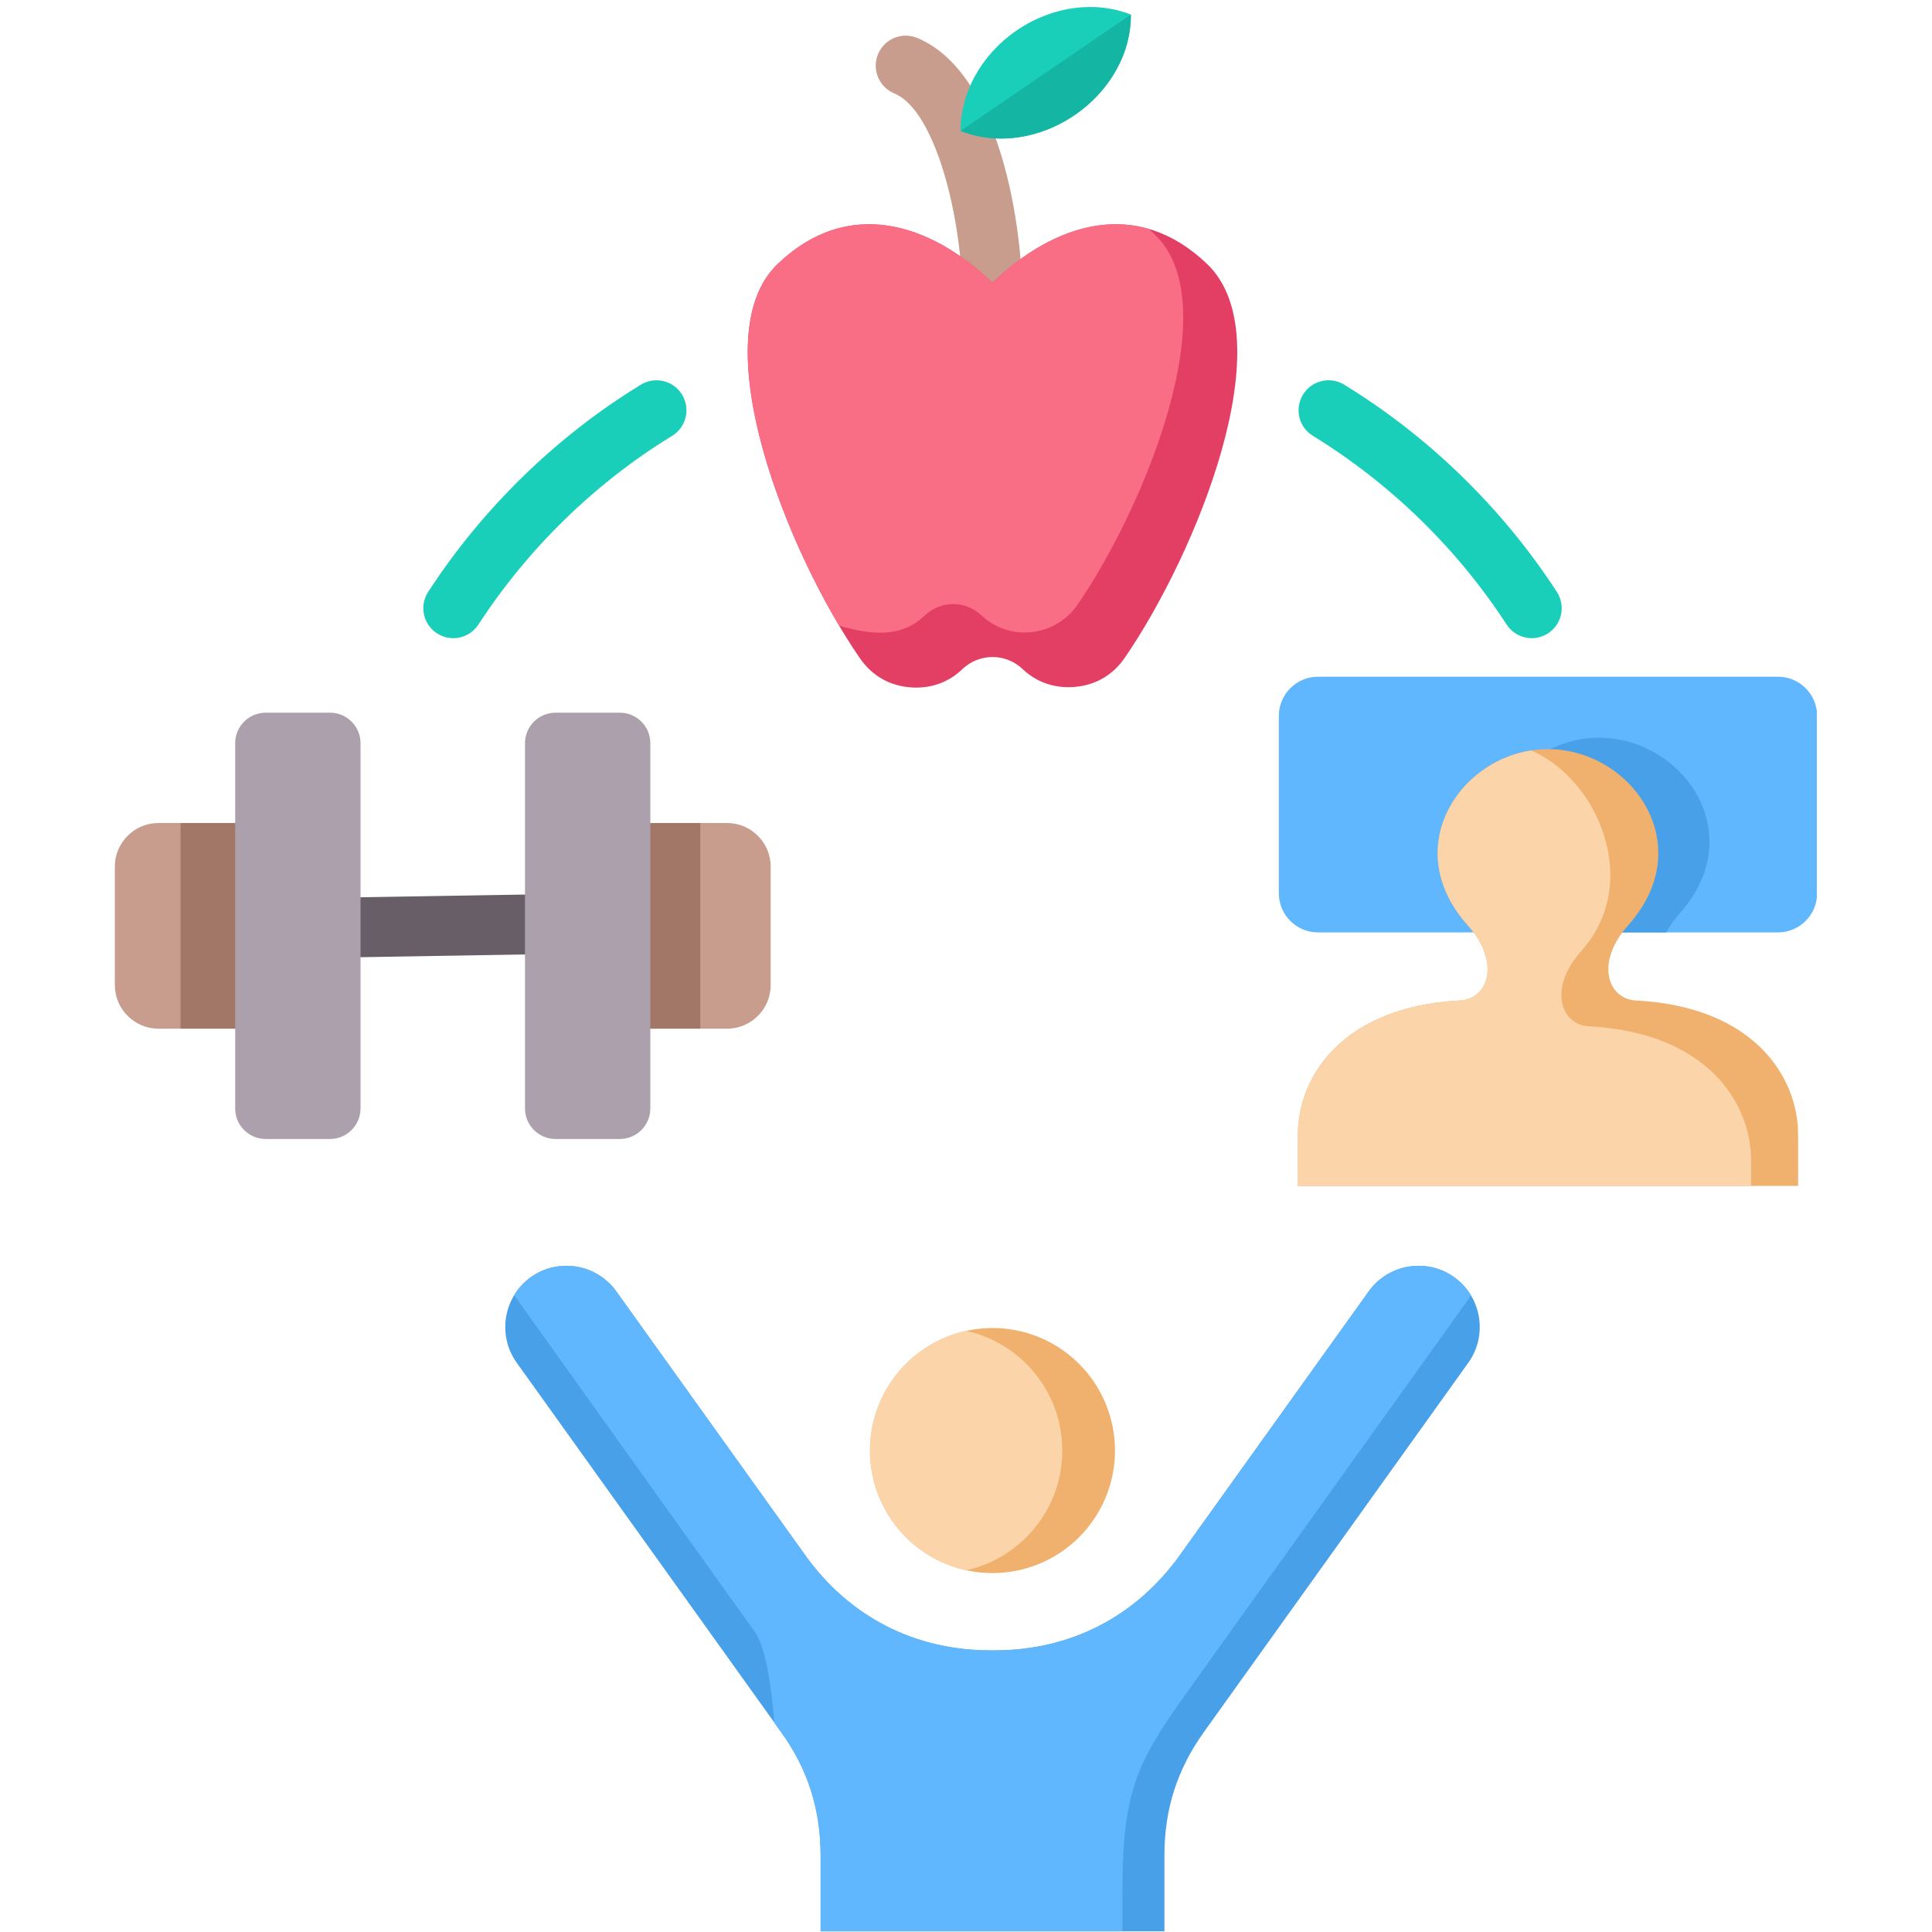 <svg xmlns="http://www.w3.org/2000/svg" xmlns:xlink="http://www.w3.org/1999/xlink" width="1000" zoomAndPan="magnify" viewBox="0 0 750 750" height="1000" preserveAspectRatio="xMidYMid meet" version="1.0"><defs><clipPath id="056d51096a"><path d="M 44.531 319 L 115 319 L 115 400 L 44.531 400 Z M 44.531 319 " clip-rule="nonzero"/></clipPath><clipPath id="3099e41092"><path d="M 496 262 L 705.281 262 L 705.281 362 L 496 362 Z M 496 262 " clip-rule="nonzero"/></clipPath></defs><path fill="#48a0e8" d="M 206.055 495.805 C 216.688 488.188 231.621 490.656 239.234 501.293 L 312.562 603.699 C 329.711 627.652 355.051 640.676 384.508 640.676 L 386.078 640.676 C 415.531 640.676 440.871 627.652 458.023 603.699 L 531.348 501.293 C 538.965 490.656 553.895 488.188 564.527 495.805 C 575.16 503.422 577.629 518.355 570.016 528.992 L 467.434 672.262 C 456.98 686.855 452.031 702.277 452.031 720.23 L 452.031 749.742 L 318.559 749.742 L 318.559 720.23 C 318.559 702.277 313.605 686.859 303.156 672.262 L 200.574 528.992 C 192.953 518.355 195.422 503.422 206.055 495.805 Z M 206.055 495.805 " fill-opacity="1" fill-rule="evenodd"/><path fill="#60b7fe" d="M 206.055 495.805 C 216.688 488.188 231.621 490.656 239.234 501.293 L 312.562 603.699 C 329.711 627.652 355.051 640.676 384.508 640.676 L 386.078 640.676 C 415.531 640.676 440.871 627.652 458.023 603.699 L 531.348 501.293 C 538.965 490.656 553.895 488.188 564.527 495.805 C 567.234 497.746 569.41 500.156 571.027 502.852 C 570.711 503.375 570.375 503.887 570.016 504.391 L 467.434 647.66 C 442.672 682.242 435.723 690.719 435.723 734.535 L 435.723 749.742 L 318.559 749.742 L 318.559 720.23 C 318.559 687.887 301.477 671.051 300.617 668.715 C 299.309 652.883 297 639.059 292.941 633.391 L 199.586 502.809 C 201.195 500.133 203.363 497.73 206.055 495.805 Z M 206.055 495.805 " fill-opacity="1" fill-rule="evenodd"/><path fill="#f0b16e" d="M 418.91 529.461 C 420.012 530.562 421.059 531.715 422.047 532.918 C 423.035 534.125 423.961 535.375 424.828 536.668 C 425.691 537.965 426.492 539.301 427.227 540.672 C 427.961 542.047 428.625 543.453 429.223 544.895 C 429.816 546.332 430.34 547.797 430.793 549.289 C 431.246 550.781 431.625 552.289 431.93 553.816 C 432.23 555.344 432.461 556.887 432.613 558.434 C 432.766 559.984 432.844 561.539 432.844 563.098 C 432.844 564.656 432.766 566.211 432.613 567.762 C 432.461 569.312 432.23 570.852 431.93 572.379 C 431.625 573.906 431.246 575.418 430.793 576.906 C 430.344 578.398 429.816 579.863 429.223 581.305 C 428.625 582.742 427.961 584.148 427.227 585.523 C 426.492 586.898 425.691 588.234 424.828 589.527 C 423.961 590.824 423.035 592.074 422.047 593.277 C 421.059 594.48 420.016 595.637 418.914 596.738 C 417.812 597.84 416.66 598.883 415.453 599.871 C 414.25 600.859 413 601.789 411.707 602.652 C 410.41 603.52 409.078 604.32 407.703 605.055 C 406.328 605.789 404.922 606.453 403.484 607.051 C 402.047 607.645 400.582 608.172 399.09 608.621 C 397.598 609.074 396.09 609.453 394.562 609.758 C 393.035 610.062 391.496 610.289 389.945 610.441 C 388.395 610.594 386.844 610.672 385.285 610.672 C 383.727 610.672 382.172 610.594 380.621 610.441 C 379.074 610.289 377.535 610.062 376.008 609.758 C 374.477 609.453 372.969 609.074 371.48 608.625 C 369.988 608.172 368.523 607.648 367.086 607.051 C 365.645 606.453 364.238 605.789 362.863 605.055 C 361.492 604.32 360.156 603.52 358.863 602.656 C 357.566 601.789 356.316 600.863 355.113 599.875 C 353.91 598.887 352.758 597.84 351.656 596.738 C 350.555 595.637 349.508 594.484 348.52 593.277 C 347.531 592.074 346.605 590.824 345.742 589.531 C 344.875 588.234 344.074 586.898 343.34 585.523 C 342.605 584.152 341.941 582.746 341.344 581.305 C 340.75 579.867 340.227 578.398 339.773 576.91 C 339.32 575.418 338.941 573.91 338.641 572.379 C 338.336 570.852 338.105 569.312 337.953 567.762 C 337.801 566.211 337.727 564.656 337.727 563.102 C 337.727 561.543 337.801 559.988 337.953 558.438 C 338.105 556.887 338.336 555.348 338.637 553.82 C 338.941 552.293 339.32 550.781 339.773 549.289 C 340.223 547.801 340.75 546.336 341.344 544.895 C 341.941 543.457 342.605 542.047 343.34 540.676 C 344.074 539.301 344.875 537.965 345.738 536.672 C 346.605 535.375 347.531 534.125 348.52 532.922 C 349.508 531.715 350.551 530.562 351.652 529.461 C 352.754 528.359 353.906 527.316 355.113 526.324 C 356.316 525.336 357.566 524.41 358.859 523.543 C 360.156 522.68 361.488 521.879 362.863 521.145 C 364.238 520.41 365.645 519.746 367.082 519.148 C 368.523 518.551 369.988 518.027 371.477 517.574 C 372.969 517.125 374.477 516.746 376.004 516.441 C 377.531 516.137 379.07 515.91 380.621 515.758 C 382.172 515.602 383.727 515.527 385.281 515.527 C 386.84 515.527 388.395 515.602 389.945 515.758 C 391.496 515.91 393.031 516.137 394.562 516.441 C 396.09 516.746 397.598 517.121 399.09 517.574 C 400.578 518.027 402.043 518.551 403.484 519.148 C 404.922 519.746 406.328 520.41 407.703 521.145 C 409.074 521.879 410.41 522.68 411.703 523.543 C 413 524.41 414.25 525.336 415.453 526.324 C 416.656 527.312 417.809 528.359 418.91 529.461 Z M 418.91 529.461 " fill-opacity="1" fill-rule="nonzero"/><path fill="#fcd4a9" d="M 375.055 609.566 C 353.711 604.883 337.73 585.859 337.73 563.102 C 337.73 540.344 353.711 521.32 375.055 516.637 C 396.402 521.32 412.379 540.344 412.379 563.102 C 412.379 585.859 396.402 604.883 375.055 609.566 Z M 375.055 609.566 " fill-opacity="1" fill-rule="evenodd"/><path fill="#c89d8d" d="M 396.773 124.238 C 396.445 130.66 390.977 135.602 384.559 135.273 C 378.141 134.945 373.199 129.477 373.527 123.055 C 374.328 107.512 371.91 82.891 365.059 62.828 C 360.641 49.906 354.676 39.398 347.141 36.246 C 341.199 33.781 338.387 26.961 340.852 21.02 C 343.32 15.074 350.137 12.258 356.074 14.727 C 390.059 28.887 398.277 94.98 396.773 124.238 Z M 396.773 124.238 " fill-opacity="1" fill-rule="evenodd"/><path fill="#e33f65" d="M 468.676 102.555 C 498.613 131.328 464.492 214.73 436.672 255.301 C 431.879 262.297 424.785 266.273 416.32 266.723 C 408.875 267.117 402.199 264.684 396.953 259.703 C 390.395 253.484 380.121 253.508 373.594 259.766 C 368.34 264.801 361.637 267.27 354.156 266.883 C 345.699 266.445 338.609 262.484 333.805 255.512 C 305.441 214.352 272.285 130.941 301.82 102.551 C 329.211 76.227 361.238 86.672 385.246 109.75 C 409.262 86.676 441.289 76.227 468.676 102.555 Z M 468.676 102.555 " fill-opacity="1" fill-rule="evenodd"/><path fill="#fa6e85" d="M 325.738 242.863 C 299.766 199.156 275.062 128.273 301.824 102.555 C 329.215 76.227 361.242 86.672 385.25 109.75 C 402.832 92.852 424.707 82.73 445.918 88.852 C 446.746 89.605 447.57 90.375 448.391 91.164 C 476.527 118.211 444.457 196.594 418.312 234.723 C 409.746 247.219 391.934 249.25 380.984 238.863 C 374.82 233.012 365.164 233.039 359.031 238.918 C 349.836 247.73 338.133 246.496 325.738 242.863 Z M 325.738 242.863 " fill-opacity="1" fill-rule="evenodd"/><path fill="#19cfba" d="M 438.996 5.664 C 439.117 20.004 431.305 35.043 417.184 44.691 C 403.062 54.34 386.215 56.145 372.902 50.816 C 372.785 36.473 380.594 21.43 394.715 11.785 C 408.836 2.137 425.684 0.332 438.996 5.664 Z M 438.996 5.664 " fill-opacity="1" fill-rule="evenodd"/><path fill="#14b5a2" d="M 438.996 5.664 C 439.262 37.582 402.531 62.676 372.902 50.812 Z M 438.996 5.664 " fill-opacity="1" fill-rule="evenodd"/><path fill="#685e68" d="M 121.672 348.617 L 221.688 346.957 L 222.074 370.211 L 122.059 371.871 Z M 121.672 348.617 " fill-opacity="1" fill-rule="evenodd"/><path fill="#c89d8d" d="M 282.293 319.496 L 229.105 319.496 L 229.105 399.324 L 282.293 399.324 C 291.578 399.324 299.176 391.723 299.176 382.434 L 299.176 336.387 C 299.176 327.098 291.578 319.496 282.293 319.496 Z M 282.293 319.496 " fill-opacity="1" fill-rule="evenodd"/><path fill="#a37767" d="M 229.105 319.496 L 271.863 319.496 L 271.863 399.324 L 229.105 399.324 Z M 229.105 319.496 " fill-opacity="1" fill-rule="evenodd"/><path fill="#ada0ad" d="M 240.637 276.664 L 215.625 276.664 C 209.121 276.664 203.801 281.984 203.801 288.492 L 203.801 430.328 C 203.801 436.832 209.121 442.156 215.625 442.156 L 240.637 442.156 C 247.141 442.156 252.461 436.836 252.461 430.328 L 252.461 288.492 C 252.461 281.988 247.141 276.664 240.637 276.664 Z M 240.637 276.664 " fill-opacity="1" fill-rule="evenodd"/><g clip-path="url(#056d51096a)"><path fill="#c89d8d" d="M 61.465 319.496 L 114.652 319.496 L 114.652 399.324 L 61.465 399.324 C 52.18 399.324 44.582 391.723 44.582 382.434 L 44.582 336.387 C 44.582 327.098 52.18 319.496 61.465 319.496 Z M 61.465 319.496 " fill-opacity="1" fill-rule="evenodd"/></g><path fill="#a37767" d="M 70.086 319.496 L 114.652 319.496 L 114.652 399.324 L 70.086 399.324 Z M 70.086 319.496 " fill-opacity="1" fill-rule="evenodd"/><path fill="#ada0ad" d="M 103.121 276.664 L 128.129 276.664 C 134.633 276.664 139.957 281.984 139.957 288.492 L 139.957 430.328 C 139.957 436.832 134.633 442.156 128.129 442.156 L 103.121 442.156 C 96.617 442.156 91.293 436.836 91.293 430.328 L 91.293 288.492 C 91.297 281.988 96.617 276.664 103.121 276.664 Z M 103.121 276.664 " fill-opacity="1" fill-rule="evenodd"/><g clip-path="url(#3099e41092)"><path fill="#60b7fe" d="M 511.609 262.703 L 690.238 262.703 C 698.582 262.703 705.406 269.531 705.406 277.875 L 705.406 346.789 C 705.406 355.133 698.582 361.961 690.238 361.961 L 511.609 361.961 C 503.27 361.961 496.441 355.133 496.441 346.789 L 496.441 277.875 C 496.441 269.531 503.27 262.703 511.609 262.703 Z M 511.609 262.703 " fill-opacity="1" fill-rule="evenodd"/></g><path fill="#48a0e8" d="M 646.879 361.961 L 594.707 361.961 C 593.473 359.586 591.781 357.125 589.562 354.637 C 561.871 323.57 588.406 286.379 620.793 286.379 C 627.668 286.379 613.918 286.379 620.793 286.379 C 653.18 286.379 679.715 323.57 652.023 354.637 C 649.801 357.125 648.113 359.582 646.879 361.961 Z M 646.879 361.961 " fill-opacity="1" fill-rule="evenodd"/><path fill="#f0b16e" d="M 590.719 460.363 L 503.828 460.363 L 503.828 440.488 C 503.828 418.18 520.824 390.758 566.902 388.371 C 577.445 387.824 582.969 373.957 569.695 359.07 C 542.004 328.004 568.539 290.812 600.926 290.812 C 607.801 290.812 594.051 290.812 600.926 290.812 C 633.309 290.812 659.848 328.004 632.156 359.07 C 618.879 373.957 624.406 387.824 634.949 388.371 C 681.023 390.758 698.023 418.18 698.023 440.488 L 698.023 460.363 Z M 590.719 460.363 " fill-opacity="1" fill-rule="evenodd"/><path fill="#fcd4a9" d="M 590.719 460.363 L 503.828 460.363 L 503.828 440.488 C 503.828 418.18 520.824 390.758 566.902 388.371 C 577.445 387.824 582.969 373.957 569.695 359.07 C 543.891 330.125 565.172 295.863 594.398 291.324 C 620.191 302.391 637.602 342.543 613.914 369.109 C 600.641 384 606.168 397.867 616.707 398.414 C 662.785 400.801 679.781 428.223 679.781 450.531 L 679.781 460.363 Z M 590.719 460.363 " fill-opacity="1" fill-rule="evenodd"/><path fill="#19cfba" d="M 185.719 242.445 C 182.223 247.832 175.016 249.363 169.629 245.863 C 164.242 242.363 162.711 235.156 166.211 229.77 C 187.297 197.348 215.793 169.527 248.773 149.332 C 254.262 145.98 261.426 147.719 264.773 153.207 C 268.121 158.695 266.387 165.863 260.898 169.211 C 230.844 187.613 204.938 212.934 185.719 242.445 Z M 509.684 169.211 C 504.195 165.859 502.461 158.695 505.809 153.207 C 509.16 147.719 516.32 145.98 521.809 149.332 C 554.793 169.527 583.285 197.348 604.371 229.77 C 607.871 235.156 606.34 242.363 600.953 245.863 C 595.566 249.363 588.363 247.832 584.863 242.445 C 565.621 212.855 539.77 187.691 509.684 169.211 Z M 509.684 169.211 " fill-opacity="1" fill-rule="evenodd"/></svg>